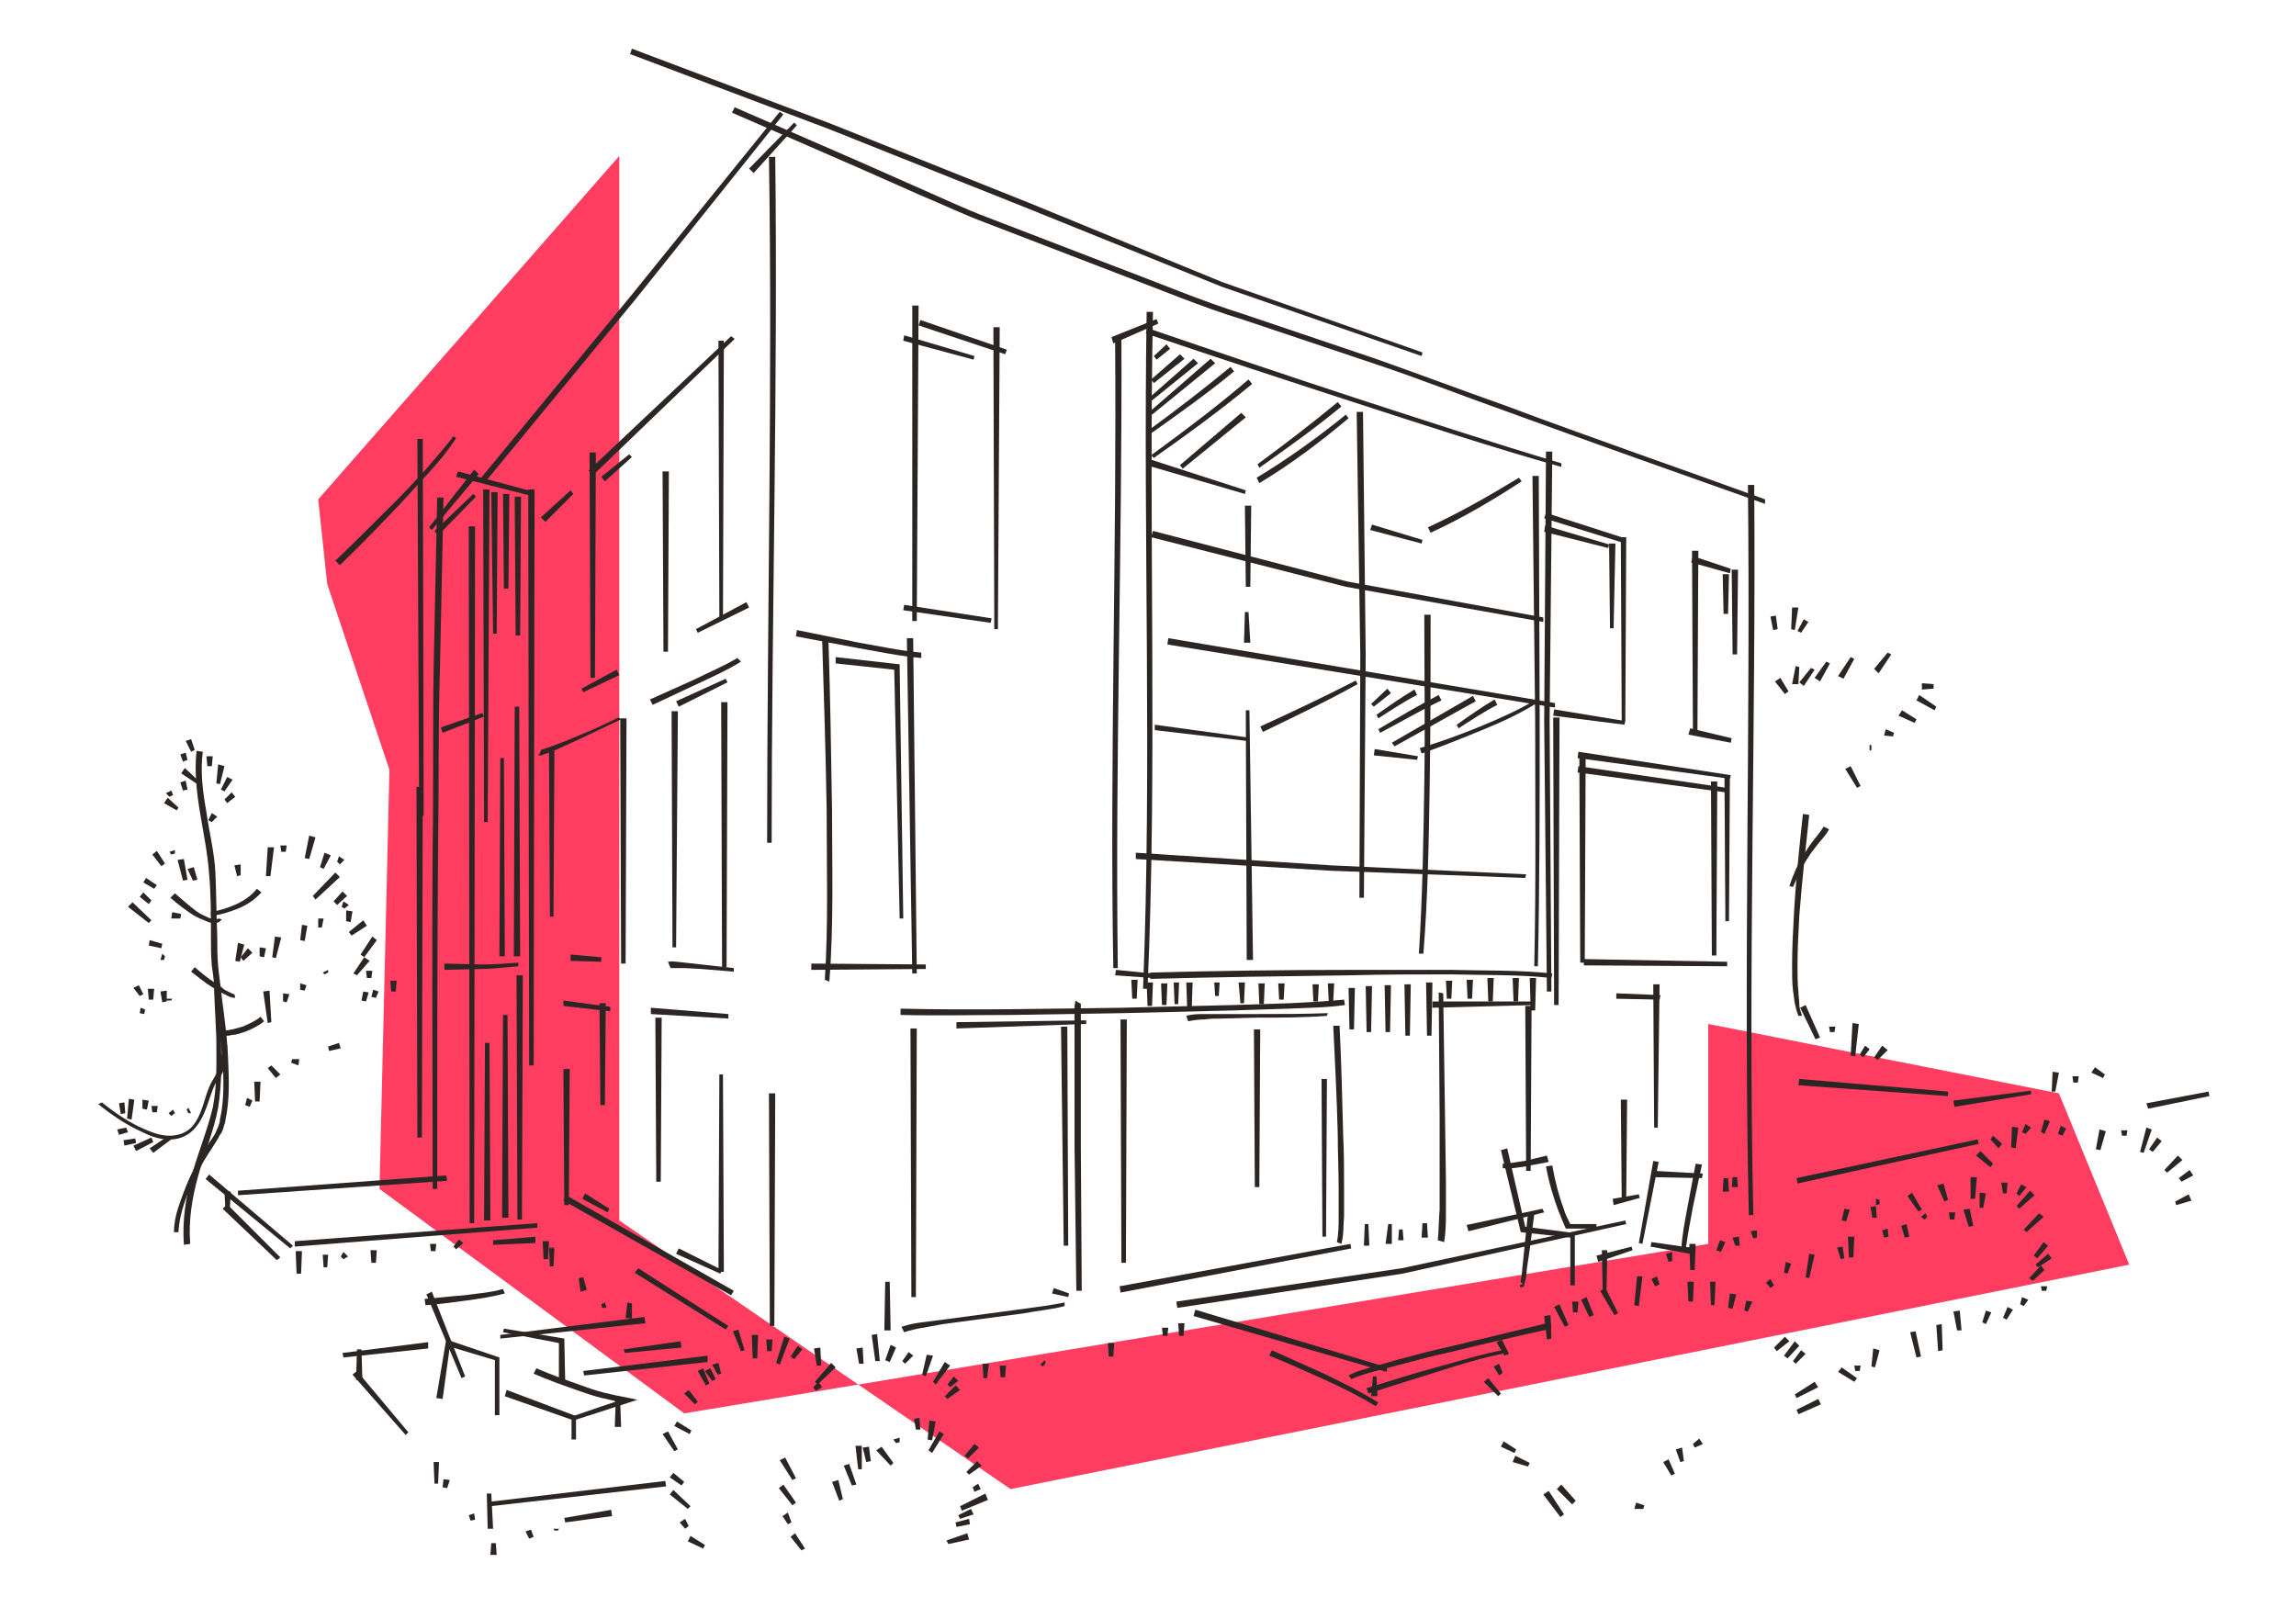 <?xml version="1.0" encoding="UTF-8"?> <!-- Generator: Adobe Illustrator 26.0.3, SVG Export Plug-In . SVG Version: 6.00 Build 0) --> <svg xmlns="http://www.w3.org/2000/svg" xmlns:xlink="http://www.w3.org/1999/xlink" version="1.1" x="0px" y="0px" viewBox="0 0 254.7 179.6" style="enable-background:new 0 0 254.7 179.6;" xml:space="preserve"> <style type="text/css"> .st0{fill:#FF3D60;} .st1{fill:none;stroke:#000000;stroke-width:0.711;stroke-miterlimit:10;} .st2{fill:#2B2623;} .st3{fill:none;stroke:#000000;stroke-miterlimit:10;} </style> <g id="Layer_1"> <polygon class="st0" points="228.4,121.3 189.5,113.6 189.5,138 75.9,156.8 42.1,131.9 43.2,85.4 36.3,64.8 35.3,55.4 68.7,17.3 68.7,135.4 112.1,165.2 236.2,140.3 "></polygon> </g> <g id="Layer_2"> <g> <g> <g> <g> <polygon class="st2" points="157.7,39.5 135.5,31.8 113.7,23 91.9,14.3 69.9,6 70.1,5.4 92.1,13.7 113.9,22.4 135.6,31.3 157.8,39.1 "></polygon> </g> </g> </g> <g> <g> <g> <polygon class="st2" points="245.1,121.6 238.3,123 238.1,122.4 245,121.1 "></polygon> </g> </g> </g> <g> <g> <g> <polygon class="st2" points="219.5,126.9 199.4,131.3 199.3,130.7 219.4,126.4 "></polygon> </g> </g> </g> <g> <g> <g> <polygon class="st2" points="46.5,90.5 46.3,48.7 46.9,48.7 47,90.5 "></polygon> </g> </g> </g> <g> <g> <g> <path class="st2" d="M50.6,48.6c-0.9,1.4-1.9,2.6-3,3.8c-1.1,1.2-2.1,2.3-3.2,3.5c-2.2,2.3-4.4,4.6-6.7,6.8l-0.5-0.5 c2.3-2.2,4.5-4.4,6.8-6.7c1.1-1.1,2.2-2.3,3.3-3.5c1-1.2,2.1-2.4,3-3.6L50.6,48.6z"></path> </g> </g> </g> <g> <g> <g> <path class="st2" d="M195.8,55.9c-9.6-3.4-19.2-6.8-28.8-10.3c-4.8-1.7-9.6-3.6-14.4-5.2L138,35.5c-4.9-1.5-9.6-3.5-14.4-5.3 l-14.3-5.5c-2.4-0.9-4.7-2-7.1-3l-7-3.1l-14-6.1l0.3-0.6l14,6.1l7,3.1c2.3,1,4.6,2.1,7,3l14.3,5.5c4.8,1.8,9.5,3.8,14.3,5.3 l14.5,4.9c4.8,1.7,9.6,3.5,14.4,5.2c9.6,3.6,19.2,6.9,28.8,10.4L195.8,55.9z"></path> </g> </g> </g> <g> <g> <g> <polygon class="st2" points="58.9,55 50.6,52.9 50.8,52.3 59,54.5 "></polygon> </g> </g> </g> <g> <g> <g> <polygon class="st2" points="86.9,12.7 70.5,33.2 53.8,53.5 53.3,53.1 70,32.8 86.5,12.4 "></polygon> </g> </g> </g> <g> <g> <g> <path class="st2" d="M194,134.8c-0.6-27,0.2-54-0.1-81l0.7,0c0.2,27-0.7,54-0.1,81L194,134.8z"></path> </g> </g> </g> <g> <g> <g> <polygon class="st2" points="88.4,13.9 83.6,19.2 83.1,18.7 88.1,13.6 "></polygon> </g> </g> </g> <g> <g> <g> <path class="st2" d="M85.1,93.5c0-25.4,0.6-50.8,0.2-76.1l0.7,0c0.3,25.4-0.4,50.8-0.4,76.1L85.1,93.5z"></path> </g> </g> </g> <g> <g> <g> <polygon class="st2" points="26.4,132.1 49.5,130.4 49.6,131 26.4,132.6 "></polygon> </g> </g> </g> <g> <g> <g> <path class="st2" d="M48,131.9c0-12.8-0.1-25.6,0-38.3c0.1-6.4,0-12.8,0.1-19.2l0.4-19.2l0.7,0l-0.4,19.2 c-0.2,6.4-0.1,12.8-0.2,19.2c-0.1,12.8-0.1,25.6-0.1,38.3L48,131.9z"></path> </g> </g> </g> <g> <g> <g> <polygon class="st2" points="47.6,58.5 52.6,52.1 53.1,52.6 47.9,58.8 "></polygon> </g> </g> </g> <g> <g> <g> <polygon class="st2" points="52.1,135.7 52,58.4 52.7,58.4 52.6,135.7 "></polygon> </g> </g> </g> <g> <g> <g> <polygon class="st2" points="59.6,136.2 32.7,138.3 32.7,137.7 59.6,135.7 "></polygon> </g> </g> </g> <g> <g> <g> <polygon class="st2" points="58.7,118.2 58.6,54.3 59.3,54.3 59.2,118.2 "></polygon> </g> </g> </g> <g> <g> <g> <polygon class="st2" points="53.7,79.5 49.1,81.3 48.9,80.7 53.5,79.1 "></polygon> </g> </g> </g> <g> <g> <g> <path class="st2" d="M57.5,107.2c-1.4,0.1-2.8,0.3-4.1,0.3l-4.1,0.1v-0.7l4.1,0.1c1.4,0,2.7-0.1,4.1-0.2L57.5,107.2z"></path> </g> </g> </g> <g> <g> <g> <polygon class="st2" points="81.5,37.6 65.8,52.7 65.3,52.2 81.1,37.3 "></polygon> </g> </g> </g> <g> <g> <g> <polygon class="st2" points="63.6,54.8 60.5,57.9 60,57.4 63.3,54.4 "></polygon> </g> </g> </g> <g> <g> <g> <path class="st2" d="M82.2,73.4c-1.6,1-3.2,1.7-4.9,2.5l-4.9,2.3l-0.3-0.6l4.9-2.2c1.6-0.8,3.3-1.5,4.8-2.4L82.2,73.4z"></path> </g> </g> </g> <g> <g> <g> <path class="st2" d="M68.9,79.8c-1.5,0.7-2.9,1.4-4.4,2.1c-0.7,0.3-1.5,0.7-2.2,1l-1.1,0.5l-0.6,0.2l-0.3,0.1l-0.2,0.1l-0.1,0 c0,0-0.2,0-0.3,0l0.2-0.3c0.1-0.1,0.1-0.2,0.1-0.3c0-0.1,0,0-0.1,0c0,0-0.1,0-0.1,0l0.1,0l0.1,0l0.3-0.1l0.6-0.2l1.1-0.4 c0.8-0.3,1.5-0.6,2.2-0.9c1.5-0.6,3-1.3,4.4-2L68.9,79.8z"></path> </g> </g> </g> <g> <g> <g> <polygon class="st2" points="66.7,106.7 63.3,106.6 63.3,105.9 66.7,106.2 "></polygon> </g> </g> </g> <g> <g> <g> <path class="st2" d="M81.4,107.8l-3.6-0.3l-1.8-0.1l-0.9,0l-0.4,0l-0.2,0c0,0-0.1,0-0.1,0l0,0l0,0c0,0,0,0,0,0l-0.1-0.2 l-0.2-0.5c0.5-0.1,0.7,0,1,0l0.9,0.1l1.8,0.2l3.6,0.4L81.4,107.8z"></path> </g> </g> </g> <g> <g> <g> <polygon class="st2" points="81.1,143.7 62.5,133.2 62.8,132.6 81.4,143.2 "></polygon> </g> </g> </g> <g> <g> <g> <polygon class="st2" points="65.5,75.2 65.4,50.2 66.1,50.2 66,75.2 "></polygon> </g> </g> </g> <g> <g> <g> <polygon class="st2" points="70.1,50.7 67.1,53.4 66.7,52.9 69.8,50.4 "></polygon> </g> </g> </g> <g> <g> <g> <polygon class="st2" points="73.6,72.3 73.5,52.3 74.2,52.3 74.1,72.3 "></polygon> </g> </g> </g> <g> <g> <g> <polygon class="st2" points="79.8,68.7 79.7,37.8 80.3,37.8 80.2,68.7 "></polygon> </g> </g> </g> <g> <g> <g> <polygon class="st2" points="64.5,76.4 68.4,74.3 68.7,74.9 64.7,76.8 "></polygon> </g> </g> </g> <g> <g> <g> <polygon class="st2" points="77.2,69.8 82.8,66.8 83.1,67.4 77.4,70.2 "></polygon> </g> </g> </g> <g> <g> <g> <polygon class="st2" points="52.8,55.1 48.6,59.4 48.2,58.9 52.5,54.8 "></polygon> </g> </g> </g> <g> <g> <g> <polygon class="st2" points="61,101.7 60.9,83.3 61.5,83.3 61.4,101.7 "></polygon> </g> </g> </g> <g> <g> <g> <polygon class="st2" points="68.9,106.9 68.8,79.7 69.5,79.7 69.4,106.9 "></polygon> </g> </g> </g> <g> <g> <g> <polygon class="st2" points="74.6,105.1 74.5,78.9 75.2,78.9 75,105.1 "></polygon> </g> </g> </g> <g> <g> <g> <polygon class="st2" points="80.7,75.7 75.3,78.4 75,77.8 80.5,75.3 "></polygon> </g> </g> </g> <g> <g> <g> <polygon class="st2" points="67.7,112.2 62.5,111.6 62.5,111 67.7,111.7 "></polygon> </g> </g> </g> <g> <g> <g> <polygon class="st2" points="80.8,113 72.2,112.5 72.2,111.8 80.8,112.5 "></polygon> </g> </g> </g> <g> <g> <g> <polygon class="st2" points="85.4,147.1 85.3,121.3 86,121.3 85.9,147.1 "></polygon> </g> </g> </g> <g> <g> <g> <polygon class="st2" points="72.8,131.1 72.7,112.9 73.4,112.9 73.3,131.1 "></polygon> </g> </g> </g> <g> <g> <g> <polygon class="st2" points="67.4,134.5 64.6,133 64.9,132.4 67.6,134.1 "></polygon> </g> </g> </g> <g> <g> <g> <polygon class="st2" points="66.6,122.6 66.5,111.3 67.2,111.3 67.1,122.6 "></polygon> </g> </g> </g> <g> <g> <g> <polygon class="st2" points="79.9,141.3 75,139.1 75.3,138.5 80.1,140.9 "></polygon> </g> </g> </g> <g> <g> <g> <polygon class="st2" points="80.2,119.2 80.3,141.1 79.7,141.1 79.8,119.2 "></polygon> </g> </g> </g> <g> <g> <g> <polygon class="st2" points="60.3,139.7 60.2,137.7 60.9,137.7 60.8,139.7 "></polygon> </g> </g> </g> <g> <g> <g> <polygon class="st2" points="61,138.5 60.9,138.4 61.5,138.4 61.4,138.5 "></polygon> </g> </g> </g> <g> <g> <g> <polygon class="st2" points="61,140.5 60.9,138.5 61.5,138.5 61.4,140.5 "></polygon> </g> </g> </g> <g> <g> <g> <polygon class="st2" points="32.9,141.3 32.8,138.8 33.5,138.8 33.4,141.3 "></polygon> </g> </g> </g> <g> <g> <g> <polygon class="st2" points="35.9,140.6 35.8,139.2 36.4,139.2 36.3,140.6 "></polygon> </g> </g> </g> <g> <g> <g> <polygon class="st2" points="37.8,139.4 38.1,138.9 38.6,139.4 38.1,139.7 "></polygon> </g> </g> </g> <g> <g> <g> <polygon class="st2" points="30.7,139.8 24.7,134.1 25.2,133.6 31.1,139.5 "></polygon> </g> </g> </g> <g> <g> <g> <polygon class="st2" points="32.2,138.5 22.8,130.8 23.2,130.3 32.5,138.2 "></polygon> </g> </g> </g> <g> <g> <g> <polygon class="st2" points="47.8,138.8 47.7,138 48.4,138 48.3,138.8 "></polygon> </g> </g> </g> <g> <g> <g> <polygon class="st2" points="50.3,138.3 50.9,137.5 51.4,137.9 50.6,138.6 "></polygon> </g> </g> </g> <g> <g> <g> <polygon class="st2" points="54.7,137.6 59.4,137.2 59.4,137.9 54.7,138.1 "></polygon> </g> </g> </g> <g> <g> <g> <polygon class="st2" points="64.7,141.7 65.1,143.1 64.4,143.3 64.2,141.8 "></polygon> </g> </g> </g> <g> <g> <g> <polygon class="st2" points="80.5,147.5 70.4,141.2 70.8,140.7 80.8,147.1 "></polygon> </g> </g> </g> <g> <g> <g> <polygon class="st2" points="38,150.1 47.5,148.9 47.5,149.6 38.1,150.6 "></polygon> </g> </g> </g> <g> <g> <g> <polygon class="st2" points="55.5,148.1 71.5,146.1 71.6,146.8 55.5,148.5 "></polygon> </g> </g> </g> <g> <g> <g> <polygon class="st2" points="54.4,166.6 73.8,164.3 73.9,164.9 54.4,167.1 "></polygon> </g> </g> </g> <g> <g> <g> <polygon class="st2" points="62.6,168.4 67.8,167.5 67.9,168.2 62.7,168.9 "></polygon> </g> </g> </g> <g> <g> <g> <polygon class="st2" points="54.5,165.7 54.7,169.6 54.1,169.6 54,165.7 "></polygon> </g> </g> </g> <g> <g> <g> <polygon class="st2" points="45,159.2 39.1,152.5 39.6,152.1 45.3,158.9 "></polygon> </g> </g> </g> <g> <g> <g> <polygon class="st2" points="48.2,164.6 48.1,162.2 48.7,162.2 48.6,164.6 "></polygon> </g> </g> </g> <g> <g> <g> <polygon class="st2" points="49.1,165 49.2,164.1 49.9,164.2 49.6,165.1 "></polygon> </g> </g> </g> <g> <g> <g> <polygon class="st2" points="52.2,168.7 52,168.1 52.6,167.9 52.7,168.6 "></polygon> </g> </g> </g> <g> <g> <g> <polygon class="st2" points="55,171.2 55.1,172.5 54.4,172.5 54.5,171.2 "></polygon> </g> </g> </g> <g> <g> <g> <polygon class="st2" points="58.7,170.7 58.3,169.9 58.9,169.7 59.2,170.5 "></polygon> </g> </g> </g> <g> <g> <g> <polygon class="st2" points="61.5,169.8 61.4,169.6 62,169.6 61.9,169.8 "></polygon> </g> </g> </g> <g> <g> <g> <path class="st2" d="M56,143.5c-1.5,0.4-2.9,0.6-4.4,0.8c-1.5,0.2-2.9,0.4-4.4,0.5l-0.1-0.7c1.5-0.1,2.9-0.3,4.4-0.4 c1.4-0.2,3-0.3,4.3-0.7L56,143.5z"></path> </g> </g> </g> <g> <g> <g> <polygon class="st2" points="51.2,152.9 47.3,143.6 47.9,143.3 51.6,152.7 "></polygon> </g> </g> </g> <g> <g> <g> <polygon class="st2" points="54.9,157 54.9,150.9 49.9,149.4 49.1,155.2 48.4,155.1 49.5,148.6 55.4,150.6 55.4,157 "></polygon> </g> </g> </g> <g> <g> <g> <polygon class="st2" points="63.4,159.7 63.4,157.5 56,154.9 56.2,154.2 63.9,157.1 63.9,159.7 "></polygon> </g> </g> </g> <g> <g> <g> <polygon class="st2" points="55.9,147.4 62.6,148.5 62.7,153.3 62,153.3 62,149 55.8,147.8 "></polygon> </g> </g> </g> <g> <g> <g> <path class="st2" d="M63.6,157.1l2.9-1l1.5-0.5l0.3-0.1c0,0,0.1,0,0.1,0l-0.1,0l-0.2-0.1c-0.4-0.1-0.9-0.2-1.3-0.3 c-0.9-0.2-1.7-0.5-2.6-0.8c-1.7-0.6-3.4-1.2-5-1.9l0.3-0.6c1.6,0.7,3.3,1.3,5,1.9c0.8,0.3,1.7,0.6,2.5,0.8 c0.4,0.1,0.9,0.2,1.3,0.3c0.5,0.1,1.6,0.3,2.4,0.5l-6.8,2.2L63.6,157.1z"></path> </g> </g> </g> <g> <g> <g> <polygon class="st2" points="68.8,155.4 68.9,158.3 68.2,158.3 68.3,155.4 "></polygon> </g> </g> </g> <g> <g> <g> <polygon class="st2" points="70.1,144.6 70.1,146.3 69.4,146.2 69.6,144.5 "></polygon> </g> </g> </g> <g> <g> <g> <polygon class="st2" points="66.7,144.7 67.1,144.5 67.3,145.1 66.8,145.1 "></polygon> </g> </g> </g> <g> <g> <g> <polygon class="st2" points="69.2,149.7 75.5,148.8 75.6,149.5 69.3,150.1 "></polygon> </g> </g> </g> <g> <g> <g> <polygon class="st2" points="64.7,152.1 78.5,150.4 78.5,151.1 64.8,152.6 "></polygon> </g> </g> </g> <g> <g> <g> <polygon class="st2" points="40.1,149.7 40.2,153.1 39.5,153.1 39.6,149.7 "></polygon> </g> </g> </g> <g> <g> <g> <polygon class="st2" points="25,134.1 24.9,132.2 25.6,132.2 25.5,134.1 "></polygon> </g> </g> </g> <g> <g> <g> <polygon class="st2" points="41.2,140.1 41.1,138.7 41.8,138.7 41.7,140.1 "></polygon> </g> </g> </g> <g> <g> <g> <polygon class="st2" points="62.6,133.7 62.5,118.6 63.2,118.6 63.1,133.7 "></polygon> </g> </g> </g> <g> <g> <g> <polygon class="st2" points="80.1,107.3 80,77.9 80.7,77.9 80.6,107.3 "></polygon> </g> </g> </g> <g> <g> <g> <path class="st2" d="M126.8,109.7c1-25,0-50.1,0.4-75.1l0.7,0c-0.5,25,0.5,50.1-0.6,75.1L126.8,109.7z"></path> </g> </g> </g> <g> <g> <g> <polygon class="st2" points="128.5,35.9 123.5,38.1 123.3,37.4 128.3,35.4 "></polygon> </g> </g> </g> <g> <g> <g> <path class="st2" d="M173.2,51.8c-7.8-2.2-15.4-4.7-23.1-7.2c-7.7-2.5-15.3-5-23-7.6l0.2-0.6c7.6,2.6,15.3,5.2,22.9,7.7 c7.7,2.5,15.3,5,23,7.3L173.2,51.8z"></path> </g> </g> </g> <g> <g> <g> <polygon class="st2" points="171.6,110 171.3,80 171.5,50.1 172.2,50.1 171.9,80 172.1,110 "></polygon> </g> </g> </g> <g> <g> <g> <path class="st2" d="M172.1,108.5c-3.7-0.4-7.4-0.3-11.1-0.4c-3.7,0-7.4,0-11.1,0.1c-7.4,0.1-14.9,0.2-22.3,0.4l0-0.7 c7.4-0.2,14.9-0.3,22.3-0.3c3.7,0,7.4,0,11.1,0c3.7,0.1,7.4,0,11.2,0.4L172.1,108.5z"></path> </g> </g> </g> <g> <g> <g> <path class="st2" d="M123.5,107.4c-0.4-23.3,0.4-46.5,0.2-69.8l0.7,0c0.1,23.3-0.7,46.5-0.4,69.8L123.5,107.4z"></path> </g> </g> </g> <g> <g> <g> <polygon class="st2" points="150.8,99.6 150.9,72.7 150.5,45.7 151.2,45.7 151.5,72.7 151.3,99.6 "></polygon> </g> </g> </g> <g> <g> <g> <polygon class="st2" points="172.5,78.5 129.5,71.5 129.6,70.8 172.5,78 "></polygon> </g> </g> </g> <g> <g> <g> <polygon class="st2" points="138.1,54.8 127.5,51.7 127.7,51 138.2,54.4 "></polygon> </g> </g> </g> <g> <g> <g> <polygon class="st2" points="157.7,60.3 152,58.8 152.2,58.2 157.8,59.9 "></polygon> </g> </g> </g> <g> <g> <g> <polygon class="st2" points="138.3,82.2 128.1,81 128.1,80.4 138.3,81.8 "></polygon> </g> </g> </g> <g> <g> <g> <polygon class="st2" points="157.2,84.3 152.4,83.8 152.5,83.1 157.3,83.9 "></polygon> </g> </g> </g> <g> <g> <g> <polygon class="st2" points="138.6,78.8 139,106.5 138.3,106.5 138.2,78.8 "></polygon> </g> </g> </g> <g> <g> <g> <polygon class="st2" points="138.2,65.1 138.1,56.1 138.8,56.1 138.7,65.1 "></polygon> </g> </g> </g> <g> <g> <g> <polygon class="st2" points="171.2,69 149.3,65.1 127.7,59.6 127.9,58.9 149.4,64.5 171.2,68.5 "></polygon> </g> </g> </g> <g> <g> <g> <polygon class="st2" points="169.2,97.4 147.6,96.6 126,95.3 126,94.6 147.6,96 169.3,97 "></polygon> </g> </g> </g> <g> <g> <g> <path class="st2" d="M150.6,75.9c-3.4,1.9-7,3.6-10.5,5.3l-0.3-0.6c3.5-1.6,7.1-3.3,10.6-5.1L150.6,75.9z"></path> </g> </g> </g> <g> <g> <g> <path class="st2" d="M170.8,77.8c-2,1.3-4.2,2.3-6.4,3.2c-2.2,0.9-4.4,1.8-6.7,2.6l-0.2-0.6c2.3-0.7,4.5-1.5,6.7-2.4 c2.2-0.9,4.4-1.9,6.4-3.1L170.8,77.8z"></path> </g> </g> </g> <g> <g> <g> <path class="st2" d="M170.2,107.2c0.2-9.1,0.1-18.1,0.1-27.2L170,52.8l0.7,0l0.1,27.2c0,9.1,0,18.1-0.2,27.2L170.2,107.2z"></path> </g> </g> </g> <g> <g> <g> <path class="st2" d="M168.8,53.4c-3.2,2.1-6.6,4.1-10.1,5.7l-0.3-0.6c3.5-1.6,6.8-3.5,10.1-5.5L168.8,53.4z"></path> </g> </g> </g> <g> <g> <g> <path class="st2" d="M149.6,46.4c-3.1,2.6-6.4,5.1-9.9,7.2l-0.3-0.6c3.5-2.1,6.8-4.5,9.9-7L149.6,46.4z"></path> </g> </g> </g> <g> <g> <g> <polygon class="st2" points="138.5,67.9 138.7,71.3 138,71.3 138.1,67.9 "></polygon> </g> </g> </g> <g> <g> <g> <polygon class="st2" points="111.5,39.3 101.9,36.1 102.1,35.5 111.7,38.8 "></polygon> </g> </g> </g> <g> <g> <g> <polygon class="st2" points="180,60.2 171.3,57.5 171.5,56.9 180.2,59.7 "></polygon> </g> </g> </g> <g> <g> <g> <polygon class="st2" points="191.9,63.6 187.6,62.4 187.8,61.7 192,63.1 "></polygon> </g> </g> </g> <g> <g> <g> <polygon class="st2" points="179.9,80 179.8,59.6 180.4,59.6 180.3,80 "></polygon> </g> </g> </g> <g> <g> <g> <polygon class="st2" points="180.2,80.4 172.3,79.4 172.4,78.7 180.3,80 "></polygon> </g> </g> </g> <g> <g> <g> <polygon class="st2" points="192,82.4 187.3,81.5 187.5,80.8 192.1,81.9 "></polygon> </g> </g> </g> <g> <g> <g> <polygon class="st2" points="187.8,81.3 187.7,61.1 188.4,61.1 188.3,81.3 "></polygon> </g> </g> </g> <g> <g> <g> <polygon class="st2" points="192.2,72.6 192.1,63.2 192.8,63.2 192.7,72.6 "></polygon> </g> </g> </g> <g> <g> <g> <polygon class="st2" points="191.2,68.1 191.1,63.7 191.8,63.7 191.7,68.1 "></polygon> </g> </g> </g> <g> <g> <g> <polygon class="st2" points="178.4,60.8 171.3,59 171.4,58.3 178.5,60.4 "></polygon> </g> </g> </g> <g> <g> <g> <polygon class="st2" points="178.6,69.7 178.5,60.3 179.2,60.3 179,69.7 "></polygon> </g> </g> </g> <g> <g> <g> <polygon class="st2" points="191.9,86.4 175,84.1 175.1,83.4 192,86 "></polygon> </g> </g> </g> <g> <g> <g> <polygon class="st2" points="191.4,102.2 191.3,86 191.9,86 191.8,102.2 "></polygon> </g> </g> </g> <g> <g> <g> <polygon class="st2" points="175.3,106.8 175.2,83.9 175.9,83.9 175.8,106.8 "></polygon> </g> </g> </g> <g> <g> <g> <polygon class="st2" points="191.6,107.2 175.7,107.1 175.7,106.4 191.6,106.7 "></polygon> </g> </g> </g> <g> <g> <g> <polygon class="st2" points="189.9,106 189.8,86.7 190.5,86.7 190.4,106 "></polygon> </g> </g> </g> <g> <g> <g> <polygon class="st2" points="191.4,87.9 175,85.7 175.1,85 191.5,87.4 "></polygon> </g> </g> </g> <g> <g> <g> <polygon class="st2" points="184.1,110.9 179.3,110.8 179.3,110.2 184.2,110.4 "></polygon> </g> </g> </g> <g> <g> <g> <polygon class="st2" points="188.8,130.7 183.5,130.6 183.5,129.9 188.9,130.2 "></polygon> </g> </g> </g> <g> <g> <g> <path class="st2" d="M166.7,129.1c0.7,0,1.6-0.2,2.4-0.3c0.8-0.2,1.7-0.4,2.5-0.6l0.2,0.7c-0.8,0.2-1.7,0.3-2.5,0.5 c-0.9,0.1-1.6,0.3-2.6,0.2L166.7,129.1z"></path> </g> </g> </g> <g> <g> <g> <polygon class="st2" points="174.2,142.6 174.2,137.3 168.7,136.7 166.5,127.6 167.2,127.4 169.2,136.1 174.7,136.8 174.7,142.6 "></polygon> </g> </g> </g> <g> <g> <g> <path class="st2" d="M169,142.4C169,142.4,169,142.4,169,142.4c-0.1,0-0.1,0.1-0.1,0c0-0.1-0.1-0.1-0.2-0.1c0,0,0,0,0,0l0-0.1 l0-0.2l0.1-0.5l0.1-1l0.2-2l0.4-3.9l0.7,0.1l-0.5,3.9l-0.3,2l-0.1,1l-0.1,0.5l-0.1,0.3l0,0.1l0,0.1c0,0.1-0.1,0.1-0.2,0.2 c0,0-0.1,0-0.2,0c-0.1,0-0.1-0.1-0.1-0.2L169,142.4z"></path> </g> </g> </g> <g> <g> <g> <path class="st2" d="M157.4,105.8c0.4-6.2,0.5-12.5,0.6-18.8c0.1-6.3,0-12.5,0-18.8l0.7,0c0,6.3,0,12.5-0.1,18.8 c-0.1,6.3-0.2,12.5-0.7,18.8L157.4,105.8z"></path> </g> </g> </g> <g> <g> <g> <path class="st2" d="M91.5,108.7c0.4-6.3,0.2-12.6,0.2-18.9c-0.1-6.3-0.3-12.6-0.5-18.9l0.7,0c0.2,6.3,0.3,12.6,0.4,19 c0,6.3,0.2,12.6-0.3,19L91.5,108.7z"></path> </g> </g> </g> <g> <g> <g> <polygon class="st2" points="101.2,108 100.6,70.8 101.3,70.8 101.7,108 "></polygon> </g> </g> </g> <g> <g> <g> <path class="st2" d="M102.2,73c-2.4-0.2-4.7-0.7-7-1.1l-6.9-1.3l0.1-0.7l6.9,1.4c2.3,0.4,4.6,0.9,6.9,1.1V73z"></path> </g> </g> </g> <g> <g> <g> <polygon class="st2" points="102.7,107.5 90,107.6 90,106.9 102.7,107 "></polygon> </g> </g> </g> <g> <g> <g> <polygon class="st2" points="99.8,101.9 99.2,74.3 92.7,73.6 92.7,72.9 99.8,73.7 100.2,101.9 "></polygon> </g> </g> </g> <g> <g> <g> <polygon class="st2" points="101.2,68.9 101.2,33.9 101.9,33.9 101.7,68.9 "></polygon> </g> </g> </g> <g> <g> <g> <polygon class="st2" points="110.3,69.8 110.2,36.3 110.9,36.3 110.7,69.8 "></polygon> </g> </g> </g> <g> <g> <g> <polygon class="st2" points="108,39.9 100.2,37.8 100.3,37.2 108.1,39.5 "></polygon> </g> </g> </g> <g> <g> <g> <polygon class="st2" points="109.9,69.1 100.2,67.7 100.3,67.1 110,68.6 "></polygon> </g> </g> </g> <g> <g> <g> <path class="st2" d="M177,136.3l-2.5,0l-0.3,0c-0.1,0-0.4,0-0.5,0c-0.2-0.4-0.2-0.5-0.3-0.7c-0.2-0.4-0.3-0.8-0.5-1.2 c-0.6-1.6-1.1-3.3-1.4-5l0.7-0.1c0.3,1.7,0.7,3.3,1.3,4.9c0.1,0.4,0.3,0.8,0.5,1.2l0.2,0.4c0,0,0.2,0,0.4,0l2.5,0V136.3z"></path> </g> </g> </g> <g> <g> <g> <polygon class="st2" points="181.8,137.9 183.4,128.8 184,128.9 182.2,138 "></polygon> </g> </g> </g> <g> <g> <g> <polygon class="st2" points="183.5,125.1 183.4,109.2 184.1,109.2 183.9,125.1 "></polygon> </g> </g> </g> <g> <g> <g> <polygon class="st2" points="127.8,108.5 123.7,108.2 123.8,107.6 127.8,108 "></polygon> </g> </g> </g> <g> <g> <g> <path class="st2" d="M149.2,111.5c-2.1,0.3-4.1,0.3-6.2,0.4l-6.2,0.2l-12.3,0.3l-12.3,0.2c-4.1,0-8.2,0.1-12.3,0l0-0.7 c8.2,0.2,16.4,0,24.6-0.1l12.3-0.3l6.2-0.2c2-0.1,4.1-0.2,6.1-0.4L149.2,111.5z"></path> </g> </g> </g> <g> <g> <g> <path class="st2" d="M119.4,143.2l-0.2-16l0-8l0-4l0-2l0-1l0-0.5c0-0.2,0.1-0.5,0.1-0.7l0.3,0.2l0.2,0.1c0.1,0,0.1,0.1,0.1,0.1 l0,0l0,0l0,0l0,0.1l0,0.2l0,0.5l0,1l0,2l0,4l0,8l0.1,16L119.4,143.2z"></path> </g> </g> </g> <g> <g> <g> <polygon class="st2" points="118,138.2 117.7,113.9 118.4,113.9 118.5,138.2 "></polygon> </g> </g> </g> <g> <g> <g> <path class="st2" d="M148.3,137.8c0.2-0.9,0.2-2,0.2-2.9c0-1,0-2,0-3c0-2-0.1-4-0.1-6c-0.1-4-0.3-8-0.5-12.1l0.7,0 c0.2,4,0.3,8.1,0.4,12.1c0.1,2,0.1,4,0.1,6c0,1,0,2,0,3c-0.1,1,0,2-0.3,3.1L148.3,137.8z"></path> </g> </g> </g> <g> <g> <g> <path class="st2" d="M118.1,144.9c-1.5,0.4-3,0.5-4.5,0.8l-4.5,0.6l-4.5,0.6l-2.2,0.4c-0.7,0.1-1.5,0.3-2.1,0.5l-0.3-0.6 c0.9-0.3,1.5-0.4,2.3-0.5l2.3-0.3l4.5-0.6l4.5-0.6c1.5-0.2,3-0.4,4.5-0.7L118.1,144.9z"></path> </g> </g> </g> <g> <g> <g> <polygon class="st2" points="149.9,138.5 124.3,143.4 124.2,142.7 149.8,138 "></polygon> </g> </g> </g> <g> <g> <g> <polygon class="st2" points="124.4,140.1 124.3,113.1 125,113.1 124.9,140.1 "></polygon> </g> </g> </g> <g> <g> <g> <path class="st2" d="M147.2,112.7c-2.6,0.2-5.2,0.2-7.8,0.2l-3.9,0.1c-0.6,0-1.3,0-1.9,0.1c-0.6,0-1.3,0.1-1.8,0.2l-0.2-0.6 c0.7-0.2,1.4-0.2,2-0.2c0.7,0,1.3,0,2,0l3.9,0c2.6,0,5.2,0,7.8-0.1L147.2,112.7z"></path> </g> </g> </g> <g> <g> <g> <polygon class="st2" points="101.1,143.9 101,114.1 101.7,114.1 101.6,143.9 "></polygon> </g> </g> </g> <g> <g> <g> <polygon class="st2" points="120.5,113.6 106.1,114.1 106.1,113.4 120.5,113.2 "></polygon> </g> </g> </g> <g> <g> <g> <polygon class="st2" points="118.5,143.9 116.7,143.5 116.9,142.9 118.6,143.5 "></polygon> </g> </g> </g> <g> <g> <g> <path class="st2" d="M160.1,110.2l0.2,13.8l0.1,6.9l0,3.4c0,1.2,0,2.3-0.2,3.5l-0.7-0.2c0.1-1,0.1-2.2,0.2-3.4l0-3.4l0-6.9 l-0.1-13.8L160.1,110.2z"></path> </g> </g> </g> <g> <g> <g> <polygon class="st2" points="170.2,111.5 158.9,111.8 158.9,111.1 170.2,111.1 "></polygon> </g> </g> </g> <g> <g> <g> <polygon class="st2" points="169.3,129.9 169.2,111.6 169.9,111.6 169.8,129.9 "></polygon> </g> </g> </g> <g> <g> <g> <path class="st2" d="M186.5,138.7c0.1-1.7,0.4-3.2,0.7-4.8l0.9-4.8l0.7,0.1l-1,4.7c-0.3,1.6-0.6,3.2-0.8,4.7H186.5z"></path> </g> </g> </g> <g> <g> <g> <polygon class="st2" points="183.2,137.8 188.1,138.5 188,139.2 183.1,138.3 "></polygon> </g> </g> </g> <g> <g> <g> <polygon class="st2" points="181.1,138.7 177.3,140 177.1,139.3 181,138.3 "></polygon> </g> </g> </g> <g> <g> <g> <polygon class="st2" points="177.8,143.7 177.7,138.7 178.3,138.7 178.2,143.7 "></polygon> </g> </g> </g> <g> <g> <g> <polygon class="st2" points="180.4,135.8 155.6,141.3 130.6,145.1 130.5,144.4 155.5,140.7 180.3,135.4 "></polygon> </g> </g> </g> <g> <g> <g> <polygon class="st2" points="153.8,152.2 132.4,146 132.6,145.3 153.9,151.7 "></polygon> </g> </g> </g> <g> <g> <g> <path class="st2" d="M149.6,152.6c0.9-0.5,1.8-0.7,2.8-1l2.8-0.8c1.9-0.5,3.7-1,5.6-1.4c3.7-0.9,7.5-1.8,11.2-2.7l0.1,0.7 c-3.7,0.8-7.5,1.7-11.2,2.6c-1.9,0.4-3.7,0.9-5.6,1.4c-1.8,0.5-3.8,0.9-5.4,1.6L149.6,152.6z"></path> </g> </g> </g> <g> <g> <g> <polygon class="st2" points="151.8,135.8 151.9,138.2 151.3,138.2 151.4,135.8 "></polygon> </g> </g> </g> <g> <g> <g> <polygon class="st2" points="154.4,135.8 154.4,138 153.7,138 154,135.8 "></polygon> </g> </g> </g> <g> <g> <g> <polygon class="st2" points="155.6,136.4 155.7,137.6 155.1,137.6 155.2,136.4 "></polygon> </g> </g> </g> <g> <g> <g> <polygon class="st2" points="158.3,135.7 158.4,137.3 157.7,137.3 157.8,135.7 "></polygon> </g> </g> </g> <g> <g> <g> <path class="st2" d="M152.6,156c-1.8-1.1-3.8-2.1-5.8-3c-2-0.9-4-1.8-6-2.6l0.3-0.6c2,0.9,4,1.8,6,2.7c2,1,3.9,1.9,5.8,3.1 L152.6,156z"></path> </g> </g> </g> <g> <g> <g> <path class="st2" d="M167.1,150.1c-2.6,0.5-5.2,1.3-7.7,2.1c-2.6,0.8-5.1,1.6-7.6,2.4l-0.2-0.6c2.6-0.8,5.1-1.6,7.7-2.3 c2.6-0.7,5.1-1.5,7.8-2L167.1,150.1z"></path> </g> </g> </g> <g> <g> <g> <polygon class="st2" points="152.7,152.7 152.8,154.9 152.1,154.9 152.3,152.7 "></polygon> </g> </g> </g> <g> <g> <g> <polygon class="st2" points="53.7,91.2 53.6,54.3 54.3,54.3 54.1,91.2 "></polygon> </g> </g> </g> <g> <g> <g> <polygon class="st2" points="54.7,70.3 54.5,54.6 55.2,54.6 55.1,70.3 "></polygon> </g> </g> </g> <g> <g> <g> <polygon class="st2" points="55.9,65.3 55.8,54.8 56.5,54.8 56.4,65.3 "></polygon> </g> </g> </g> <g> <g> <g> <polygon class="st2" points="57.2,70.5 57.1,55.1 57.8,55.1 57.7,70.5 "></polygon> </g> </g> </g> <g> <g> <g> <polygon class="st2" points="57.6,78.4 57.7,106.1 57,106.1 57.1,78.4 "></polygon> </g> </g> </g> <g> <g> <g> <polygon class="st2" points="55.9,84.1 56,106.1 55.4,106.1 55.5,84.1 "></polygon> </g> </g> </g> <g> <g> <g> <polygon class="st2" points="57.4,135.3 57.3,108.2 58,108.2 57.9,135.3 "></polygon> </g> </g> </g> <g> <g> <g> <polygon class="st2" points="56.3,112.6 56.4,135.1 55.7,135.1 55.8,112.6 "></polygon> </g> </g> </g> <g> <g> <g> <polygon class="st2" points="54.3,115.7 54.4,135.4 53.7,135.4 53.8,115.7 "></polygon> </g> </g> </g> <g> <g> <g> <polygon class="st2" points="139.2,131.7 139.1,114.2 139.8,114.2 139.7,131.7 "></polygon> </g> </g> </g> <g> <g> <g> <polygon class="st2" points="146.7,137.2 146.6,119.7 147.2,119.7 147.1,137.2 "></polygon> </g> </g> </g> <g> <g> <g> <polygon class="st2" points="98.7,142.2 98.8,147.6 98.1,147.6 98.2,142.2 "></polygon> </g> </g> </g> <g> <g> <g> <polygon class="st2" points="130.8,148.2 130.7,146.8 131.4,146.8 131.3,148.2 "></polygon> </g> </g> </g> <g> <g> <g> <polygon class="st2" points="129,148.2 128.9,147.3 129.6,147.3 129.5,148.2 "></polygon> </g> </g> </g> <g> <g> <g> <polygon class="st2" points="123,150.5 122.9,149 123.6,149 123.5,150.5 "></polygon> </g> </g> </g> <g> <g> <g> <polygon class="st2" points="115.7,151.6 115.4,151.4 115.9,150.9 116,151.2 "></polygon> </g> </g> </g> <g> <g> <g> <polygon class="st2" points="111,152.8 110.9,151.5 111.6,151.5 111.5,152.8 "></polygon> </g> </g> </g> <g> <g> <g> <polygon class="st2" points="109.1,152.9 109,151.3 109.7,151.3 109.5,152.9 "></polygon> </g> </g> </g> <g> <g> <g> <polygon class="st2" points="192.7,130.6 192.8,131.7 192.1,131.7 192.2,130.6 "></polygon> </g> </g> </g> <g> <g> <g> <polygon class="st2" points="191.7,130.7 191.8,132.2 191.1,132.2 191.2,130.7 "></polygon> </g> </g> </g> <g> <g> <g> <polygon class="st2" points="216.1,121.6 199.5,120.4 199.6,119.7 216.1,121.1 "></polygon> </g> </g> </g> <g> <g> <g> <polygon class="st2" points="225.3,121.4 216.8,122.8 216.7,122.1 225.3,121 "></polygon> </g> </g> </g> <g> <g> <g> <polygon class="st2" points="82.2,149.9 81.3,147.7 81.9,147.5 82.6,149.8 "></polygon> </g> </g> </g> <g> <g> <g> <polygon class="st2" points="83.5,150.7 83.4,148.1 84.1,148.1 84,150.7 "></polygon> </g> </g> </g> <g> <g> <g> <polygon class="st2" points="85.1,149.9 85,148.6 85.7,148.6 85.6,149.9 "></polygon> </g> </g> </g> <g> <g> <g> <polygon class="st2" points="86.1,151.2 87,148.3 87.6,148.5 86.5,151.4 "></polygon> </g> </g> </g> <g> <g> <g> <polygon class="st2" points="87.7,150.5 88.5,149.3 89,149.7 88.1,150.8 "></polygon> </g> </g> </g> <g> <g> <g> <polygon class="st2" points="90.6,151.5 90.3,149.6 91,149.5 91.1,151.5 "></polygon> </g> </g> </g> <g> <g> <g> <polygon class="st2" points="90.4,153.3 92.2,151.2 92.7,151.7 90.7,153.6 "></polygon> </g> </g> </g> <g> <g> <g> <polygon class="st2" points="90.2,153.9 90.8,153.3 91.2,153.9 90.5,154.3 "></polygon> </g> </g> </g> <g> <g> <g> <polygon class="st2" points="95.3,151.3 95,149.6 95.7,149.5 95.8,151.3 "></polygon> </g> </g> </g> <g> <g> <g> <polygon class="st2" points="97.1,151 96.7,148.1 97.3,148 97.6,151 "></polygon> </g> </g> </g> <g> <g> <g> <polygon class="st2" points="98.2,150.9 98.8,149.2 99.4,149.5 98.7,151.1 "></polygon> </g> </g> </g> <g> <g> <g> <polygon class="st2" points="100.1,151 100.8,150 101.3,150.4 100.4,151.3 "></polygon> </g> </g> </g> <g> <g> <g> <polygon class="st2" points="102.3,152.5 102.8,150.3 103.5,150.4 102.7,152.7 "></polygon> </g> </g> </g> <g> <g> <g> <polygon class="st2" points="103.5,153.3 104.8,151.1 105.4,151.5 103.8,153.6 "></polygon> </g> </g> </g> <g> <g> <g> <polygon class="st2" points="105.1,153.6 105.8,152.7 106.3,153.2 105.4,153.9 "></polygon> </g> </g> </g> <g> <g> <g> <polygon class="st2" points="104.8,154.9 106,153.7 106.5,154.2 105.1,155.2 "></polygon> </g> </g> </g> <g> <g> <g> <polygon class="st2" points="78.3,153.7 77.4,152.1 78,151.8 78.7,153.5 "></polygon> </g> </g> </g> <g> <g> <g> <polygon class="st2" points="79,153.2 78.2,152.1 78.8,151.8 79.4,153 "></polygon> </g> </g> </g> <g> <g> <g> <polygon class="st2" points="79.6,152.5 79,151.4 79.7,151.2 80,152.4 "></polygon> </g> </g> </g> <g> <g> <g> <polygon class="st2" points="77.1,155.8 75.9,154.6 76.4,154.2 77.4,155.5 "></polygon> </g> </g> </g> <g> <g> <g> <polygon class="st2" points="76.5,159.1 74.8,158.2 75.1,157.7 76.7,158.7 "></polygon> </g> </g> </g> <g> <g> <g> <polygon class="st2" points="74.8,161 73.5,159.1 74.1,158.8 75.2,160.8 "></polygon> </g> </g> </g> <g> <g> <g> <polygon class="st2" points="75.6,164.8 74.3,163.9 74.7,163.4 75.9,164.4 "></polygon> </g> </g> </g> <g> <g> <g> <polygon class="st2" points="93.1,166.5 92.3,164.4 93,164.2 93.5,166.3 "></polygon> </g> </g> </g> <g> <g> <g> <polygon class="st2" points="94.5,164.8 93.6,162.6 94.2,162.4 95,164.7 "></polygon> </g> </g> </g> <g> <g> <g> <polygon class="st2" points="95.2,163 94.9,160.4 95.6,160.4 95.6,163 "></polygon> </g> </g> </g> <g> <g> <g> <polygon class="st2" points="96.1,162.2 95.7,160.6 96.4,160.5 96.6,162.1 "></polygon> </g> </g> </g> <g> <g> <g> <polygon class="st2" points="98.8,162.6 97.2,160.9 97.8,160.5 99.1,162.3 "></polygon> </g> </g> </g> <g> <g> <g> <polygon class="st2" points="99.4,160.1 99.1,159.7 99.8,159.5 99.8,160 "></polygon> </g> </g> </g> <g> <g> <g> <polygon class="st2" points="101.6,158.6 101.4,157.4 102,157.3 102.1,158.6 "></polygon> </g> </g> </g> <g> <g> <g> <polygon class="st2" points="102.9,159.7 103.1,157.6 103.8,157.7 103.4,159.8 "></polygon> </g> </g> </g> <g> <g> <g> <polygon class="st2" points="103,160.9 104.2,158.8 104.7,159.1 103.4,161.2 "></polygon> </g> </g> </g> <g> <g> <g> <polygon class="st2" points="107,161.5 108.1,160.2 108.6,160.6 107.4,161.8 "></polygon> </g> </g> </g> <g> <g> <g> <polygon class="st2" points="107.2,163.3 108.4,162.1 108.9,162.6 107.5,163.6 "></polygon> </g> </g> </g> <g> <g> <g> <polygon class="st2" points="107.9,165 108.5,164.6 108.8,165.2 108.1,165.5 "></polygon> </g> </g> </g> <g> <g> <g> <polygon class="st2" points="106.3,168.1 107.7,167.4 108,168 106.5,168.5 "></polygon> </g> </g> </g> <g> <g> <g> <polygon class="st2" points="106.5,167.1 109.3,165.7 109.6,166.4 106.7,167.6 "></polygon> </g> </g> </g> <g> <g> <g> <polygon class="st2" points="106,168.9 107.5,168.5 107.6,169.1 106.1,169.4 "></polygon> </g> </g> </g> <g> <g> <g> <polygon class="st2" points="105,170.9 107.3,170.1 107.5,170.8 105.2,171.3 "></polygon> </g> </g> </g> <g> <g> <g> <polygon class="st2" points="87.9,164.2 86.5,162 87.1,161.7 88.3,164 "></polygon> </g> </g> </g> <g> <g> <g> <polygon class="st2" points="87.9,167 86.4,165.1 86.9,164.7 88.3,166.7 "></polygon> </g> </g> </g> <g> <g> <g> <polygon class="st2" points="87.4,169.1 86.8,168.2 87.4,167.8 87.8,168.9 "></polygon> </g> </g> </g> <g> <g> <g> <polygon class="st2" points="88.9,172 87.7,170.5 88.2,170.1 89.3,171.8 "></polygon> </g> </g> </g> <g> <g> <g> <polygon class="st2" points="76.3,167.4 74.3,165.8 74.7,165.3 76.6,167.1 "></polygon> </g> </g> </g> <g> <g> <g> <polygon class="st2" points="76,169.6 75.4,168.9 76,168.5 76.4,169.3 "></polygon> </g> </g> </g> <g> <g> <g> <polygon class="st2" points="78,171.8 76.3,171 76.6,170.4 78.2,171.4 "></polygon> </g> </g> </g> <g> <g> <g> <polygon class="st2" points="166.2,154.9 164.6,153.3 165.1,152.9 166.5,154.6 "></polygon> </g> </g> </g> <g> <g> <g> <polygon class="st2" points="166.3,152.6 165.7,151.6 166.3,151.3 166.7,152.3 "></polygon> </g> </g> </g> <g> <g> <g> <polygon class="st2" points="166.9,150.4 166,148.9 166.6,148.6 167.4,150.2 "></polygon> </g> </g> </g> <g> <g> <g> <polygon class="st2" points="171.6,148.6 171.3,146 172,145.9 172.1,148.5 "></polygon> </g> </g> </g> <g> <g> <g> <polygon class="st2" points="173.6,147.2 172.4,145 173,144.7 174,147 "></polygon> </g> </g> </g> <g> <g> <g> <polygon class="st2" points="174.5,145.6 174.4,144.4 175.1,144.4 175,145.6 "></polygon> </g> </g> </g> <g> <g> <g> <polygon class="st2" points="176.3,146.1 175.4,144.2 176,143.9 176.8,145.9 "></polygon> </g> </g> </g> <g> <g> <g> <polygon class="st2" points="179.1,145.9 177.5,143.2 178.1,142.9 179.5,145.7 "></polygon> </g> </g> </g> <g> <g> <g> <polygon class="st2" points="181.3,144.8 181.6,141.6 182.2,141.6 181.8,144.9 "></polygon> </g> </g> </g> <g> <g> <g> <polygon class="st2" points="183.6,142.7 183.2,141.9 183.8,141.6 184.1,142.5 "></polygon> </g> </g> </g> <g> <g> <g> <polygon class="st2" points="187.3,144.4 187.2,142.2 187.9,142.2 187.8,144.4 "></polygon> </g> </g> </g> <g> <g> <g> <polygon class="st2" points="189.8,144.8 189.7,142.2 190.3,142.2 190.2,144.8 "></polygon> </g> </g> </g> <g> <g> <g> <polygon class="st2" points="191.7,145.1 191.9,143.5 192.6,143.6 192.2,145.2 "></polygon> </g> </g> </g> <g> <g> <g> <polygon class="st2" points="193.5,145.4 193.7,144.3 194.4,144.4 193.9,145.5 "></polygon> </g> </g> </g> <g> <g> <g> <polygon class="st2" points="168,161.2 166.5,160.5 166.8,159.9 168.2,160.8 "></polygon> </g> </g> </g> <g> <g> <g> <polygon class="st2" points="169.5,162.7 167.8,162.2 168.1,161.5 169.7,162.3 "></polygon> </g> </g> </g> <g> <g> <g> <polygon class="st2" points="173.1,168.3 171.2,165.8 171.8,165.4 173.5,168 "></polygon> </g> </g> </g> <g> <g> <g> <polygon class="st2" points="174.4,166.9 172.7,165.2 173.2,164.7 174.8,166.5 "></polygon> </g> </g> </g> <g> <g> <g> <polygon class="st2" points="196.8,149.5 198,148.3 198.5,148.8 197.1,149.9 "></polygon> </g> </g> </g> <g> <g> <g> <polygon class="st2" points="197.9,150.4 199.1,148.8 199.6,149.3 198.3,150.7 "></polygon> </g> </g> </g> <g> <g> <g> <polygon class="st2" points="198.9,151 199.8,149.8 200.3,150.2 199.2,151.3 "></polygon> </g> </g> </g> <g> <g> <g> <polygon class="st2" points="199.1,154.7 201.3,153.3 201.7,153.9 199.3,155.1 "></polygon> </g> </g> </g> <g> <g> <g> <polygon class="st2" points="199.3,156.4 201.7,155.2 202,155.8 199.5,156.9 "></polygon> </g> </g> </g> <g> <g> <g> <polygon class="st2" points="182.3,167.4 181.3,167.4 181.5,166.7 182.4,167 "></polygon> </g> </g> </g> <g> <g> <g> <polygon class="st2" points="185.4,163.7 184.5,162.2 185.1,161.9 185.8,163.5 "></polygon> </g> </g> </g> <g> <g> <g> <polygon class="st2" points="186.4,162.2 185.9,160.8 186.6,160.6 186.8,162.1 "></polygon> </g> </g> </g> <g> <g> <g> <polygon class="st2" points="187.8,160.2 188.5,159.6 188.9,160.2 188,160.6 "></polygon> </g> </g> </g> <g> <g> <g> <polygon class="st2" points="185.1,140 184.8,139.1 185.5,138.9 185.5,139.9 "></polygon> </g> </g> </g> <g> <g> <g> <polygon class="st2" points="187.5,140.9 187.4,138 188.1,138 188,140.9 "></polygon> </g> </g> </g> <g> <g> <g> <polygon class="st2" points="190.4,138.7 190.8,137.6 191.4,137.8 190.9,138.9 "></polygon> </g> </g> </g> <g> <g> <g> <polygon class="st2" points="192.5,138.2 192.2,137.3 192.9,137.2 193,138.2 "></polygon> </g> </g> </g> <g> <g> <g> <polygon class="st2" points="194.5,137.4 194.2,136.6 194.9,136.5 194.9,137.3 "></polygon> </g> </g> </g> <g> <g> <g> <polygon class="st2" points="204.3,135.4 204.6,134.1 205.2,134.2 204.8,135.5 "></polygon> </g> </g> </g> <g> <g> <g> <polygon class="st2" points="208.5,133.6 208.1,133.7 208.1,133 208.5,133.1 "></polygon> </g> </g> </g> <g> <g> <g> <polygon class="st2" points="212.8,134.4 211.6,132.7 212.1,132.3 213.2,134.2 "></polygon> </g> </g> </g> <g> <g> <g> <polygon class="st2" points="207.7,135.1 207.5,133.9 208.1,133.8 208.2,135.1 "></polygon> </g> </g> </g> <g> <g> <g> <polygon class="st2" points="215.7,133.3 214.9,131.5 215.6,131.3 216.1,133.1 "></polygon> </g> </g> </g> <g> <g> <g> <polygon class="st2" points="218.6,133 218.6,130.6 219.3,130.6 219.1,133 "></polygon> </g> </g> </g> <g> <g> <g> <polygon class="st2" points="219.6,134 219.6,132.3 220.3,132.4 220,134 "></polygon> </g> </g> </g> <g> <g> <g> <polygon class="st2" points="223.7,132.4 224.2,131.4 224.8,131.7 224,132.7 "></polygon> </g> </g> </g> <g> <g> <g> <polygon class="st2" points="225.6,139.3 226.7,137.8 227.2,138.2 226,139.6 "></polygon> </g> </g> </g> <g> <g> <g> <polygon class="st2" points="225.8,140.3 227.2,139.1 227.6,139.6 226.1,140.6 "></polygon> </g> </g> </g> <g> <g> <g> <polygon class="st2" points="225.1,141.8 226.4,140.4 226.8,140.9 225.5,142.1 "></polygon> </g> </g> </g> <g> <g> <g> <polygon class="st2" points="220.8,129.5 219.2,128.2 219.7,127.7 221.1,129.1 "></polygon> </g> </g> </g> <g> <g> <g> <polygon class="st2" points="221.1,126 222.1,126.9 221.7,127.4 220.8,126.4 "></polygon> </g> </g> </g> <g> <g> <g> <polygon class="st2" points="223.1,127.3 223.2,125 223.9,125.1 223.6,127.4 "></polygon> </g> </g> </g> <g> <g> <g> <polygon class="st2" points="224.3,125.6 224.7,124.7 225.3,125.1 224.7,125.8 "></polygon> </g> </g> </g> <g> <g> <g> <polygon class="st2" points="226.4,125.6 226.8,124.2 227.4,124.4 226.8,125.8 "></polygon> </g> </g> </g> <g> <g> <g> <polygon class="st2" points="228.3,125.8 228.6,124.9 229.2,125.2 228.8,126 "></polygon> </g> </g> </g> <g> <g> <g> <polygon class="st2" points="232.5,127.5 232.9,125.3 233.6,125.5 233,127.6 "></polygon> </g> </g> </g> <g> <g> <g> <polygon class="st2" points="235.4,126 235.3,125.4 236,125.4 235.9,126 "></polygon> </g> </g> </g> <g> <g> <g> <polygon class="st2" points="237.4,127.8 238.1,125.1 238.7,125.3 237.8,127.9 "></polygon> </g> </g> </g> <g> <g> <g> <polygon class="st2" points="238.4,127.5 239.3,126.2 239.8,126.6 238.8,127.8 "></polygon> </g> </g> </g> <g> <g> <g> <polygon class="st2" points="240.1,129.8 241.6,128.2 242.1,128.7 240.4,130.1 "></polygon> </g> </g> </g> <g> <g> <g> <polygon class="st2" points="241.7,130.7 242.9,129.8 243.3,130.4 242,131.1 "></polygon> </g> </g> </g> <g> <g> <g> <polygon class="st2" points="241.3,133.3 242.8,132.5 243.1,133.2 241.4,133.7 "></polygon> </g> </g> </g> <g> <g> <g> <polygon class="st2" points="224.5,136.4 226.2,134.6 226.7,135 224.8,136.7 "></polygon> </g> </g> </g> <g> <g> <g> <polygon class="st2" points="223.7,133.8 225.2,132.1 225.7,132.6 224,134.1 "></polygon> </g> </g> </g> <g> <g> <g> <polygon class="st2" points="222.2,132.4 222,131.2 222.7,131.2 222.6,132.4 "></polygon> </g> </g> </g> <g> <g> <g> <polygon class="st2" points="196.4,142.9 195.9,142.3 196.4,141.9 196.8,142.6 "></polygon> </g> </g> </g> <g> <g> <g> <polygon class="st2" points="197.9,141.2 198.1,140 198.7,140.2 198.3,141.3 "></polygon> </g> </g> </g> <g> <g> <g> <polygon class="st2" points="200.3,141.7 200.7,139.1 201.3,139.2 200.7,141.8 "></polygon> </g> </g> </g> <g> <g> <g> <polygon class="st2" points="204.2,139.7 203.8,138.4 204.4,138.3 204.6,139.6 "></polygon> </g> </g> </g> <g> <g> <g> <polygon class="st2" points="205.1,139.5 205,137.2 205.7,137.2 205.6,139.5 "></polygon> </g> </g> </g> <g> <g> <g> <polygon class="st2" points="209,137.3 208.8,136.5 209.4,136.3 209.5,137.2 "></polygon> </g> </g> </g> <g> <g> <g> <polygon class="st2" points="211.3,137.3 210.9,136 211.5,135.8 211.8,137.2 "></polygon> </g> </g> </g> <g> <g> <g> <polygon class="st2" points="213.5,135.3 213.1,135 213.6,134.6 213.8,135 "></polygon> </g> </g> </g> <g> <g> <g> <polygon class="st2" points="216.3,135.3 216.2,134.5 216.9,134.5 216.8,135.3 "></polygon> </g> </g> </g> <g> <g> <g> <polygon class="st2" points="218.4,136.1 217.8,134.2 218.5,134.1 218.9,136 "></polygon> </g> </g> </g> <g> <g> <g> <polygon class="st2" points="205.7,153.3 203.9,152.2 204.3,151.7 206,152.9 "></polygon> </g> </g> </g> <g> <g> <g> <polygon class="st2" points="205.8,152.1 205.7,151.5 206.4,151.5 206.3,152.1 "></polygon> </g> </g> </g> <g> <g> <g> <polygon class="st2" points="207.6,151.6 207.8,149.6 208.5,149.8 208,151.7 "></polygon> </g> </g> </g> <g> <g> <g> <polygon class="st2" points="212.6,150.6 211.9,147.8 212.5,147.7 213.1,150.5 "></polygon> </g> </g> </g> <g> <g> <g> <polygon class="st2" points="215,149.9 214.8,147 215.4,146.9 215.5,149.8 "></polygon> </g> </g> </g> <g> <g> <g> <polygon class="st2" points="217.1,147.6 216.7,145.5 217.4,145.4 217.6,147.6 "></polygon> </g> </g> </g> <g> <g> <g> <polygon class="st2" points="219.9,146.7 220.3,145.4 220.9,145.6 220.3,146.9 "></polygon> </g> </g> </g> <g> <g> <g> <polygon class="st2" points="222.2,146.2 222.7,145 223.3,145.3 222.6,146.4 "></polygon> </g> </g> </g> <g> <g> <g> <polygon class="st2" points="224.1,144.7 224.3,143.9 225,144.2 224.5,144.9 "></polygon> </g> </g> </g> <g> <g> <g> <polygon class="st2" points="226.5,143.2 226.4,142.7 227.1,142.7 227,143.2 "></polygon> </g> </g> </g> <g> <g> <g> <path class="st2" d="M19.3,136.7c0-1.2,0.3-2.3,0.7-3.4c0.4-1.1,0.8-2.2,1.3-3.2c0.5-1,1.1-2,1.7-3c0.3-0.5,0.7-1,0.9-1.4 c0.1-0.2,0.2-0.5,0.3-0.7c0.1-0.3,0.2-0.5,0.2-0.8c0.5-2.2,0.4-4.5,0.3-6.8c-0.1-2.3-0.4-4.5-0.7-6.8c-0.2-1.1-0.3-2.2-0.5-3.4 c-0.1-1.2-0.1-2.3-0.1-3.4c0-2.3,0-4.6-0.2-6.8c-0.3-4.5-1.9-9-1.4-13.7l0.7,0.1c-0.3,2.2,0,4.5,0.4,6.7c0.3,2.2,0.9,4.5,1,6.8 c0.1,2.3,0.1,4.6,0.2,6.9c0,1.1,0,2.3,0.1,3.4c0.1,1.1,0.3,2.3,0.4,3.4c0.3,2.3,0.6,4.5,0.7,6.8c0.1,2.3,0.2,4.6-0.3,6.9 c0,0.3-0.2,0.6-0.2,0.8c-0.1,0.3-0.2,0.6-0.4,0.8c-0.3,0.6-0.6,1-0.9,1.5c-0.6,0.9-1.2,1.9-1.7,2.9c-1,2-1.9,4.2-2,6.4H19.3z"></path> </g> </g> </g> <g> <g> <g> <path class="st2" d="M24.2,107.3c0,2.6,0.2,5.2,0.3,7.8c0.1,2.6,0.1,5.2-0.3,7.8c-0.5,2.6-1.5,5-2.2,7.5 c-0.7,2.5-1.1,5-0.9,7.6l-0.7,0.1c-0.2-2.6,0.2-5.3,0.9-7.8c0.7-2.5,1.7-4.9,2.3-7.4c0.5-2.5,0.4-5.1,0.4-7.7 c-0.1-2.6-0.3-5.2-0.3-7.8H24.2z"></path> </g> </g> </g> <g> <g> <g> <path class="st2" d="M24.6,102c-0.3,0.4-0.6,0.4-0.9,0.4c-0.3,0-0.6-0.1-0.8-0.2c-0.5-0.2-1-0.4-1.5-0.7 c-0.9-0.6-1.7-1.2-2.5-1.9l0.5-0.5c0.8,0.7,1.6,1.4,2.4,2c0.4,0.3,0.9,0.5,1.3,0.7c0.2,0.1,0.5,0.1,0.7,0.2 c0.2,0,0.5-0.1,0.5-0.1L24.6,102z"></path> </g> </g> </g> <g> <g> <g> <path class="st2" d="M23.4,101.2c1.9-0.4,3.9-1.1,5.1-2.6l0.5,0.4c-0.7,0.8-1.6,1.4-2.6,1.8c-1,0.4-1.9,0.7-3,0.8L23.4,101.2z"></path> </g> </g> </g> <g> <g> <g> <path class="st2" d="M26.1,110.7c-0.4,0-0.6-0.1-0.8-0.2c-0.2-0.1-0.4-0.2-0.6-0.3c-0.4-0.2-0.8-0.5-1.2-0.7 c-0.8-0.5-1.5-1.1-2.3-1.7l0.4-0.5c0.7,0.6,1.4,1.2,2.2,1.7c0.4,0.3,0.8,0.5,1.1,0.8c0.2,0.1,0.4,0.2,0.6,0.3 c0.2,0.1,0.4,0.2,0.5,0.2L26.1,110.7z"></path> </g> </g> </g> <g> <g> <g> <path class="st2" d="M11.3,122.3c1.5,1.2,3.1,2.3,4.8,3c0.9,0.4,1.8,0.7,2.7,0.7c0.9,0,1.8-0.3,2.4-0.9c0.6-0.6,1-1.5,1.3-2.4 c0.3-0.9,0.5-1.8,1-2.7c0.1-0.2,0.3-0.5,0.4-0.7c0.1-0.2,0.2-0.3,0.3-0.5c0.2-0.4,0.3-0.8,0.3-1.3c0.1-0.5,0.1-0.9,0-1.4 c0-0.2,0-0.5-0.1-0.7l0-0.4l-0.1-0.7c0.2,0,0.4,0,0.6,0l0.3,0c0.2,0,0.4-0.1,0.6-0.1c0.4-0.1,0.7-0.2,1.1-0.3 c0.7-0.3,1.4-0.6,2-1.1l0.4,0.5c-0.6,0.5-1.4,0.9-2.2,1.2c-0.4,0.1-0.8,0.3-1.2,0.3c-0.2,0-0.4,0.1-0.6,0.1l-0.2,0l0,0l0,0.4 c0,0.2,0,0.5,0.1,0.7c0,0.5,0,1-0.1,1.5c-0.1,0.5-0.2,1-0.4,1.5c-0.1,0.2-0.3,0.5-0.4,0.7c-0.1,0.2-0.3,0.3-0.4,0.5 c-0.8,1.6-1,3.7-2.5,5.2c-0.7,0.7-1.8,1.1-2.8,1c-1,0-2-0.4-2.8-0.8c-1.8-0.8-3.4-1.9-4.9-3.1L11.3,122.3z"></path> </g> </g> </g> <g> <g> <g> <polygon class="st2" points="21.2,83.4 20.6,82.2 21.2,82 21.6,83.2 "></polygon> </g> </g> </g> <g> <g> <g> <polygon class="st2" points="20.3,84.5 20,83.7 20.6,83.5 20.8,84.3 "></polygon> </g> </g> </g> <g> <g> <g> <polygon class="st2" points="21.9,87 20.1,85.8 20.5,85.2 22.1,86.7 "></polygon> </g> </g> </g> <g> <g> <g> <polygon class="st2" points="20.3,87.7 20,86.8 20.6,86.6 20.8,87.6 "></polygon> </g> </g> </g> <g> <g> <g> <polygon class="st2" points="19.6,89.9 18.2,89.1 18.6,88.5 19.8,89.6 "></polygon> </g> </g> </g> <g> <g> <g> <polygon class="st2" points="18.8,88.4 18.4,88 19,87.7 19.2,88.2 "></polygon> </g> </g> </g> <g> <g> <g> <polygon class="st2" points="23,85 22.9,83.9 23.6,83.9 23.5,85 "></polygon> </g> </g> </g> <g> <g> <g> <polygon class="st2" points="24,86.9 24.2,84.8 24.9,85 24.4,87 "></polygon> </g> </g> </g> <g> <g> <g> <polygon class="st2" points="24.5,87.6 25.2,86.2 25.8,86.5 24.9,87.8 "></polygon> </g> </g> </g> <g> <g> <g> <polygon class="st2" points="24.9,88.7 25.7,87.9 26.1,88.4 25.2,89.1 "></polygon> </g> </g> </g> <g> <g> <g> <polygon class="st2" points="23.1,91 23.5,90.2 24.1,90.6 23.5,91.2 "></polygon> </g> </g> </g> <g> <g> <g> <polygon class="st2" points="17.9,96.1 16.9,94.8 17.4,94.4 18.3,95.8 "></polygon> </g> </g> </g> <g> <g> <g> <polygon class="st2" points="19,94.8 18.8,94.5 19.4,94.3 19.4,94.7 "></polygon> </g> </g> </g> <g> <g> <g> <polygon class="st2" points="20.3,97.7 19.7,95.4 20.4,95.3 20.8,97.6 "></polygon> </g> </g> </g> <g> <g> <g> <polygon class="st2" points="21.4,97.7 20.8,96.4 21.5,96.2 21.9,97.6 "></polygon> </g> </g> </g> <g> <g> <g> <polygon class="st2" points="17.1,98.6 15.9,97.9 16.2,97.4 17.4,98.2 "></polygon> </g> </g> </g> <g> <g> <g> <polygon class="st2" points="16.5,100.3 15.5,99.5 15.9,99 16.8,99.9 "></polygon> </g> </g> </g> <g> <g> <g> <polygon class="st2" points="16.5,102.4 14.2,100.6 14.7,100.1 16.8,102.1 "></polygon> </g> </g> </g> <g> <g> <g> <polygon class="st2" points="20,101.9 19,101.9 19.1,101.2 20.1,101.4 "></polygon> </g> </g> </g> <g> <g> <g> <polygon class="st2" points="26.3,97.2 26,96 26.7,95.9 26.7,97.1 "></polygon> </g> </g> </g> <g> <g> <g> <polygon class="st2" points="29.5,97.2 29.7,94 30.4,94 30,97.2 "></polygon> </g> </g> </g> <g> <g> <g> <polygon class="st2" points="31.2,94.5 31.1,93.8 31.8,93.8 31.7,94.5 "></polygon> </g> </g> </g> <g> <g> <g> <polygon class="st2" points="33.8,95.2 34.3,92.7 35,92.9 34.3,95.3 "></polygon> </g> </g> </g> <g> <g> <g> <polygon class="st2" points="35.5,96.2 36,94.6 36.7,94.9 35.9,96.4 "></polygon> </g> </g> </g> <g> <g> <g> <polygon class="st2" points="37.4,95.6 37.6,95 38.2,95.4 37.7,95.9 "></polygon> </g> </g> </g> <g> <g> <g> <polygon class="st2" points="34.7,99.4 37.2,96.8 37.7,97.3 35,99.8 "></polygon> </g> </g> </g> <g> <g> <g> <polygon class="st2" points="37,100 38,98.9 38.5,99.4 37.4,100.4 "></polygon> </g> </g> </g> <g> <g> <g> <polygon class="st2" points="37.9,100.6 38.1,100 38.7,100.4 38.2,100.8 "></polygon> </g> </g> </g> <g> <g> <g> <polygon class="st2" points="38.4,102.2 38.4,101 39.1,101.1 38.9,102.3 "></polygon> </g> </g> </g> <g> <g> <g> <polygon class="st2" points="38.7,103.4 40.3,102.1 40.7,102.7 39,103.8 "></polygon> </g> </g> </g> <g> <g> <g> <polygon class="st2" points="26.1,106.6 26.4,104.6 27.1,104.8 26.6,106.7 "></polygon> </g> </g> </g> <g> <g> <g> <polygon class="st2" points="26.7,106.2 27.5,105.2 28,105.7 27,106.6 "></polygon> </g> </g> </g> <g> <g> <g> <polygon class="st2" points="28.8,106.1 28.8,105.1 29.5,105.2 29.3,106.2 "></polygon> </g> </g> </g> <g> <g> <g> <polygon class="st2" points="30.2,106.2 30.5,103.9 31.2,104 30.6,106.3 "></polygon> </g> </g> </g> <g> <g> <g> <polygon class="st2" points="33.3,104.3 33.5,102.6 34.1,102.7 33.8,104.4 "></polygon> </g> </g> </g> <g> <g> <g> <polygon class="st2" points="35.3,102.9 35.3,101.9 35.9,101.9 35.7,102.9 "></polygon> </g> </g> </g> <g> <g> <g> <polygon class="st2" points="40,105.9 41.3,103.9 41.8,104.3 40.4,106.2 "></polygon> </g> </g> </g> <g> <g> <g> <polygon class="st2" points="39.2,108 40.4,106.2 41,106.6 39.6,108.2 "></polygon> </g> </g> </g> <g> <g> <g> <polygon class="st2" points="40.7,108.5 40.6,107.7 41.3,107.7 41.2,108.5 "></polygon> </g> </g> </g> <g> <g> <g> <polygon class="st2" points="40.1,111 40.3,110 40.9,110.1 40.6,111.1 "></polygon> </g> </g> </g> <g> <g> <g> <polygon class="st2" points="41.2,110.6 41.4,109.8 42,110 41.7,110.7 "></polygon> </g> </g> </g> <g> <g> <g> <polygon class="st2" points="43.4,110 43.3,108.8 44,108.8 43.9,110 "></polygon> </g> </g> </g> <g> <g> <g> <polygon class="st2" points="29.7,113.5 29.2,110 29.9,109.9 30.1,113.4 "></polygon> </g> </g> </g> <g> <g> <g> <polygon class="st2" points="31.4,111.1 31.4,110.2 32.1,110.3 31.8,111.2 "></polygon> </g> </g> </g> <g> <g> <g> <polygon class="st2" points="33.3,109.8 33.3,109.1 34,109.3 33.8,109.9 "></polygon> </g> </g> </g> <g> <g> <g> <polygon class="st2" points="36,108.1 35.8,107.9 36.4,107.6 36.4,107.9 "></polygon> </g> </g> </g> <g> <g> <g> <polygon class="st2" points="36.4,116.1 37.6,115.7 37.8,116.3 36.5,116.6 "></polygon> </g> </g> </g> <g> <g> <g> <polygon class="st2" points="32.4,117.5 33.2,117.5 33.1,118.2 32.3,117.9 "></polygon> </g> </g> </g> <g> <g> <g> <polygon class="st2" points="30.1,118.2 31.1,119.2 30.6,119.6 29.7,118.5 "></polygon> </g> </g> </g> <g> <g> <g> <polygon class="st2" points="27.2,122.6 27.4,121.8 28,122.1 27.7,122.8 "></polygon> </g> </g> </g> <g> <g> <g> <polygon class="st2" points="28.3,122.2 28.2,120 28.9,120 28.8,122.2 "></polygon> </g> </g> </g> <g> <g> <g> <polygon class="st2" points="13.4,123.6 13.2,122.4 13.8,122.3 13.9,123.5 "></polygon> </g> </g> </g> <g> <g> <g> <polygon class="st2" points="14.1,124.1 14.3,121.9 14.9,122 14.6,124.2 "></polygon> </g> </g> </g> <g> <g> <g> <polygon class="st2" points="15.8,123 15.8,122 16.5,122.1 16.3,123.1 "></polygon> </g> </g> </g> <g> <g> <g> <polygon class="st2" points="16.9,123.4 16.8,122.7 17.5,122.7 17.4,123.4 "></polygon> </g> </g> </g> <g> <g> <g> <polygon class="st2" points="19,123.8 18.7,123.5 19.2,123.1 19.4,123.5 "></polygon> </g> </g> </g> <g> <g> <g> <polygon class="st2" points="20.7,123.1 20.9,122.9 21.2,123.5 20.9,123.5 "></polygon> </g> </g> </g> <g> <g> <g> <polygon class="st2" points="15.1,126.8 13.8,127.1 13.7,126.5 15,126.3 "></polygon> </g> </g> </g> <g> <g> <g> <polygon class="st2" points="17,126.7 15.1,127.7 14.8,127.1 16.8,126.2 "></polygon> </g> </g> </g> <g> <g> <g> <polygon class="st2" points="19,126.4 17,127.9 16.6,127.4 18.7,126 "></polygon> </g> </g> </g> <g> <g> <g> <polygon class="st2" points="14.2,125.6 13.2,125.9 13,125.3 14,125.1 "></polygon> </g> </g> </g> <g> <g> <g> <polygon class="st2" points="15.5,110.5 14.8,109.6 15.4,109.3 15.9,110.3 "></polygon> </g> </g> </g> <g> <g> <g> <polygon class="st2" points="16.5,110.9 16.4,109.7 17.1,109.7 17,110.9 "></polygon> </g> </g> </g> <g> <g> <g> <polygon class="st2" points="18,111.2 17.8,110 18.5,109.9 18.5,111.1 "></polygon> </g> </g> </g> <g> <g> <g> <polygon class="st2" points="18.5,111 18.4,110.8 19.1,110.8 19,111 "></polygon> </g> </g> </g> <g> <g> <g> <polygon class="st2" points="16,112.5 15.5,112.4 15.6,111.8 16.1,112 "></polygon> </g> </g> </g> <g> <g> <g> <polygon class="st2" points="17.9,105.2 16.5,104.9 16.6,104.3 18,104.7 "></polygon> </g> </g> </g> <g> <g> <g> <polygon class="st2" points="18.2,106.5 17.8,106.5 18,105.8 18.3,106.1 "></polygon> </g> </g> </g> <g> <g> <g> <polygon class="st2" points="46.3,126.2 46.2,87.3 46.9,87.3 46.8,126.2 "></polygon> </g> </g> </g> <g> <g> <g> <polygon class="st2" points="171.3,134.5 162.9,136.6 162.7,135.9 171.1,134.1 "></polygon> </g> </g> </g> <g> <g> <g> <polygon class="st2" points="181.9,132.9 179,133.7 178.9,133 181.8,132.5 "></polygon> </g> </g> </g> <g> <g> <g> <polygon class="st2" points="179.9,133 179.8,122 180.5,122 180.4,133 "></polygon> </g> </g> </g> <g> <g> <g> <path class="st2" d="M199.5,112.7c-0.2-0.5-0.3-0.9-0.4-1.4c-0.1-0.5-0.1-0.9-0.2-1.4c-0.1-0.9-0.1-1.9-0.1-2.8 c0-1.9,0.1-3.8,0.2-5.6c0.2-3.7,0.6-7.5,1-11.2l0.7,0.1c-0.4,3.7-0.8,7.4-1.1,11.2c-0.1,1.9-0.2,3.7-0.2,5.6 c0,0.9,0,1.9,0.1,2.8c0,0.5,0.1,0.9,0.1,1.4c0,0.5,0.2,0.9,0.3,1.3L199.5,112.7z"></path> </g> </g> </g> <g> <g> <g> <path class="st2" d="M198.5,98.3c0.4-1.2,0.9-2.4,1.6-3.5c0.3-0.5,0.7-1.1,1.1-1.6c0.4-0.5,0.8-1,1.1-1.5l0.6,0.3 c-0.3,0.6-0.8,1.1-1.2,1.6c-0.4,0.5-0.8,1-1.1,1.5c-0.7,1-1.2,2.2-1.7,3.3L198.5,98.3z"></path> </g> </g> </g> <g> <g> <g> <polygon class="st2" points="201.4,115.3 199.7,111.8 200.3,111.5 201.9,115.1 "></polygon> </g> </g> </g> <g> <g> <g> <polygon class="st2" points="203,114.5 202.9,113.9 203.6,113.9 203.5,114.5 "></polygon> </g> </g> </g> <g> <g> <g> <polygon class="st2" points="205.3,117.1 205.5,113.5 206.2,113.6 205.8,117.2 "></polygon> </g> </g> </g> <g> <g> <g> <polygon class="st2" points="206.3,117 206.9,116 207.4,116.4 206.7,117.3 "></polygon> </g> </g> </g> <g> <g> <g> <polygon class="st2" points="207.9,117.3 208.8,116 209.4,116.5 208.3,117.6 "></polygon> </g> </g> </g> <g> <g> <g> <polygon class="st2" points="227.6,121.1 227.7,118.9 228.4,119 228,121.1 "></polygon> </g> </g> </g> <g> <g> <g> <polygon class="st2" points="230,120.1 229.9,119.4 230.6,119.4 230.5,120.1 "></polygon> </g> </g> </g> <g> <g> <g> <polygon class="st2" points="233.3,119.6 232,119 232.4,118.4 233.5,119.2 "></polygon> </g> </g> </g> <g> <g> <g> <polygon class="st2" points="198,77 196.9,75.6 197.5,75.2 198.4,76.7 "></polygon> </g> </g> </g> <g> <g> <g> <polygon class="st2" points="199.6,74 199.5,75.9 198.8,75.9 199.2,73.9 "></polygon> </g> </g> </g> <g> <g> <g> <polygon class="st2" points="201.3,74.3 200.1,76.1 199.6,75.7 200.9,74.1 "></polygon> </g> </g> </g> <g> <g> <g> <polygon class="st2" points="203,73.6 201.9,75.6 201.3,75.2 202.6,73.4 "></polygon> </g> </g> </g> <g> <g> <g> <polygon class="st2" points="205.7,73.1 204.5,75.3 203.9,75 205.3,72.9 "></polygon> </g> </g> </g> <g> <g> <g> <polygon class="st2" points="209.8,72.6 208.4,74.7 207.9,74.2 209.4,72.4 "></polygon> </g> </g> </g> <g> <g> <g> <polygon class="st2" points="214.5,76.4 213.2,76.5 213.2,75.8 214.5,75.9 "></polygon> </g> </g> </g> <g> <g> <g> <polygon class="st2" points="214.6,78.8 212.6,77.7 212.9,77.1 214.8,78.4 "></polygon> </g> </g> </g> <g> <g> <g> <polygon class="st2" points="212.4,80.2 210.6,79.4 211,78.8 212.6,79.8 "></polygon> </g> </g> </g> <g> <g> <g> <polygon class="st2" points="210,81.7 209,81.6 209.2,80.9 210.1,81.3 "></polygon> </g> </g> </g> <g> <g> <g> <polygon class="st2" points="207.6,83.2 207.4,83.3 207.4,82.6 207.6,82.7 "></polygon> </g> </g> </g> <g> <g> <g> <polygon class="st2" points="206,87.4 204.7,85.3 205.3,85 206.4,87.2 "></polygon> </g> </g> </g> <g> <g> <g> <polygon class="st2" points="196.7,69.9 196.4,68.4 197,68.3 197.2,69.8 "></polygon> </g> </g> </g> <g> <g> <g> <polygon class="st2" points="198.7,69.8 198.8,67.4 199.5,67.4 199.1,69.9 "></polygon> </g> </g> </g> <g> <g> <g> <polygon class="st2" points="199.4,70 200.1,68.7 200.6,69 199.8,70.2 "></polygon> </g> </g> </g> <g> <g> <g> <polygon class="st2" points="128,39.5 129.4,38.2 129.8,38.7 128.3,39.9 "></polygon> </g> </g> </g> <g> <g> <g> <polygon class="st2" points="127.7,42.1 130.9,39.3 131.4,39.8 128,42.5 "></polygon> </g> </g> </g> <g> <g> <g> <polygon class="st2" points="127.4,44.2 132.4,39.8 132.9,40.3 127.7,44.5 "></polygon> </g> </g> </g> <g> <g> <g> <polygon class="st2" points="127.5,45.7 134.3,39.8 134.8,40.3 127.8,46 "></polygon> </g> </g> </g> <g> <g> <g> <polygon class="st2" points="130.9,51.6 137.7,45.8 138.2,46.3 131.2,52 "></polygon> </g> </g> </g> <g> <g> <g> <path class="st2" d="M127.6,47.6c3-2.2,6-4.5,8.9-6.9l0.4,0.5c-2.9,2.4-6,4.6-9.1,6.8L127.6,47.6z"></path> </g> </g> </g> <g> <g> <g> <path class="st2" d="M139.5,51.5c3-2.2,6-4.5,8.9-6.9l0.4,0.5c-2.9,2.4-6,4.6-9.1,6.8L139.5,51.5z"></path> </g> </g> </g> <g> <g> <g> <path class="st2" d="M127.7,50.5c3.7-2.7,7.3-5.4,10.8-8.4l0.4,0.5c-3.5,2.9-7.2,5.6-10.9,8.2L127.7,50.5z"></path> </g> </g> </g> <g> <g> <g> <polygon class="st2" points="152.1,78.1 153.9,76.4 154.3,76.9 152.4,78.4 "></polygon> </g> </g> </g> <g> <g> <g> <path class="st2" d="M152.7,79.3c1.4-1,2.7-1.9,4.2-2.8l0.3,0.6c-1.4,0.7-2.9,1.7-4.3,2.6L152.7,79.3z"></path> </g> </g> </g> <g> <g> <g> <path class="st2" d="M161.6,80.4c1.4-1,2.7-1.9,4.2-2.8l0.3,0.6c-1.4,0.7-2.9,1.7-4.3,2.6L161.6,80.4z"></path> </g> </g> </g> <g> <g> <g> <path class="st2" d="M152.9,80.9c2.2-1.3,4.4-2.6,6.7-3.8l0.3,0.6c-2.3,1.1-4.5,2.4-6.8,3.6L152.9,80.9z"></path> </g> </g> </g> <g> <g> <g> <polygon class="st2" points="154.4,82.4 163.4,77.2 163.7,77.8 154.7,82.8 "></polygon> </g> </g> </g> <g> <g> <g> <polygon class="st2" points="172.4,111.5 172.3,79.6 173,79.6 172.9,111.5 "></polygon> </g> </g> </g> <g> <g> <g> <polygon class="st2" points="169.8,112.1 169.7,108.5 170.4,108.5 170.3,112.1 "></polygon> </g> </g> </g> <g> <g> <g> <polygon class="st2" points="167.9,111.1 167.8,108.5 168.5,108.5 168.4,111.1 "></polygon> </g> </g> </g> <g> <g> <g> <polygon class="st2" points="165.1,111.1 165,108.5 165.7,108.5 165.6,111.1 "></polygon> </g> </g> </g> <g> <g> <g> <polygon class="st2" points="162.8,110.8 162.7,108.7 163.4,108.7 163.3,110.8 "></polygon> </g> </g> </g> <g> <g> <g> <polygon class="st2" points="160.5,110.8 160.4,108.8 161.1,108.8 161,110.8 "></polygon> </g> </g> </g> <g> <g> <g> <polygon class="st2" points="158.3,114.9 158.2,109 158.9,109 158.8,114.9 "></polygon> </g> </g> </g> <g> <g> <g> <polygon class="st2" points="155.9,114.9 155.8,109.2 156.5,109.2 156.4,114.9 "></polygon> </g> </g> </g> <g> <g> <g> <polygon class="st2" points="153.7,114.5 153.6,109.3 154.3,109.3 154.2,114.5 "></polygon> </g> </g> </g> <g> <g> <g> <polygon class="st2" points="151.6,114.5 151.5,109.4 152.2,109.4 152.1,114.5 "></polygon> </g> </g> </g> <g> <g> <g> <polygon class="st2" points="149.7,114.2 149.6,109.6 150.3,109.6 150.2,114.2 "></polygon> </g> </g> </g> <g> <g> <g> <polygon class="st2" points="147.4,111.1 147.3,109.1 148,109.1 147.9,111.1 "></polygon> </g> </g> </g> <g> <g> <g> <polygon class="st2" points="145.7,111.1 145.6,109.2 146.3,109.2 146.2,111.1 "></polygon> </g> </g> </g> <g> <g> <g> <polygon class="st2" points="125.6,110.8 125.5,108.7 126.2,108.7 126.1,110.8 "></polygon> </g> </g> </g> <g> <g> <g> <polygon class="st2" points="127.3,111.6 127.2,109 127.9,109 127.8,111.6 "></polygon> </g> </g> </g> <g> <g> <g> <polygon class="st2" points="128.9,111.5 128.8,109.1 129.5,109.1 129.4,111.5 "></polygon> </g> </g> </g> <g> <g> <g> <polygon class="st2" points="130.3,111.4 130.2,109 130.8,109 130.7,111.4 "></polygon> </g> </g> </g> <g> <g> <g> <polygon class="st2" points="131.7,112 131.6,109 132.3,109 132.2,112 "></polygon> </g> </g> </g> <g> <g> <g> <polygon class="st2" points="134.8,110.5 134.7,109 135.3,109 135.2,110.5 "></polygon> </g> </g> </g> <g> <g> <g> <polygon class="st2" points="137.6,111.3 137.4,109 138.1,109 138,111.3 "></polygon> </g> </g> </g> <g> <g> <g> <polygon class="st2" points="139.7,111.4 139.6,109.1 140.3,109.1 140.2,111.4 "></polygon> </g> </g> </g> <g> <g> <g> <polygon class="st2" points="141.9,110.9 141.8,109.1 142.5,109.1 142.4,110.9 "></polygon> </g> </g> </g> </g> </g> </svg> 